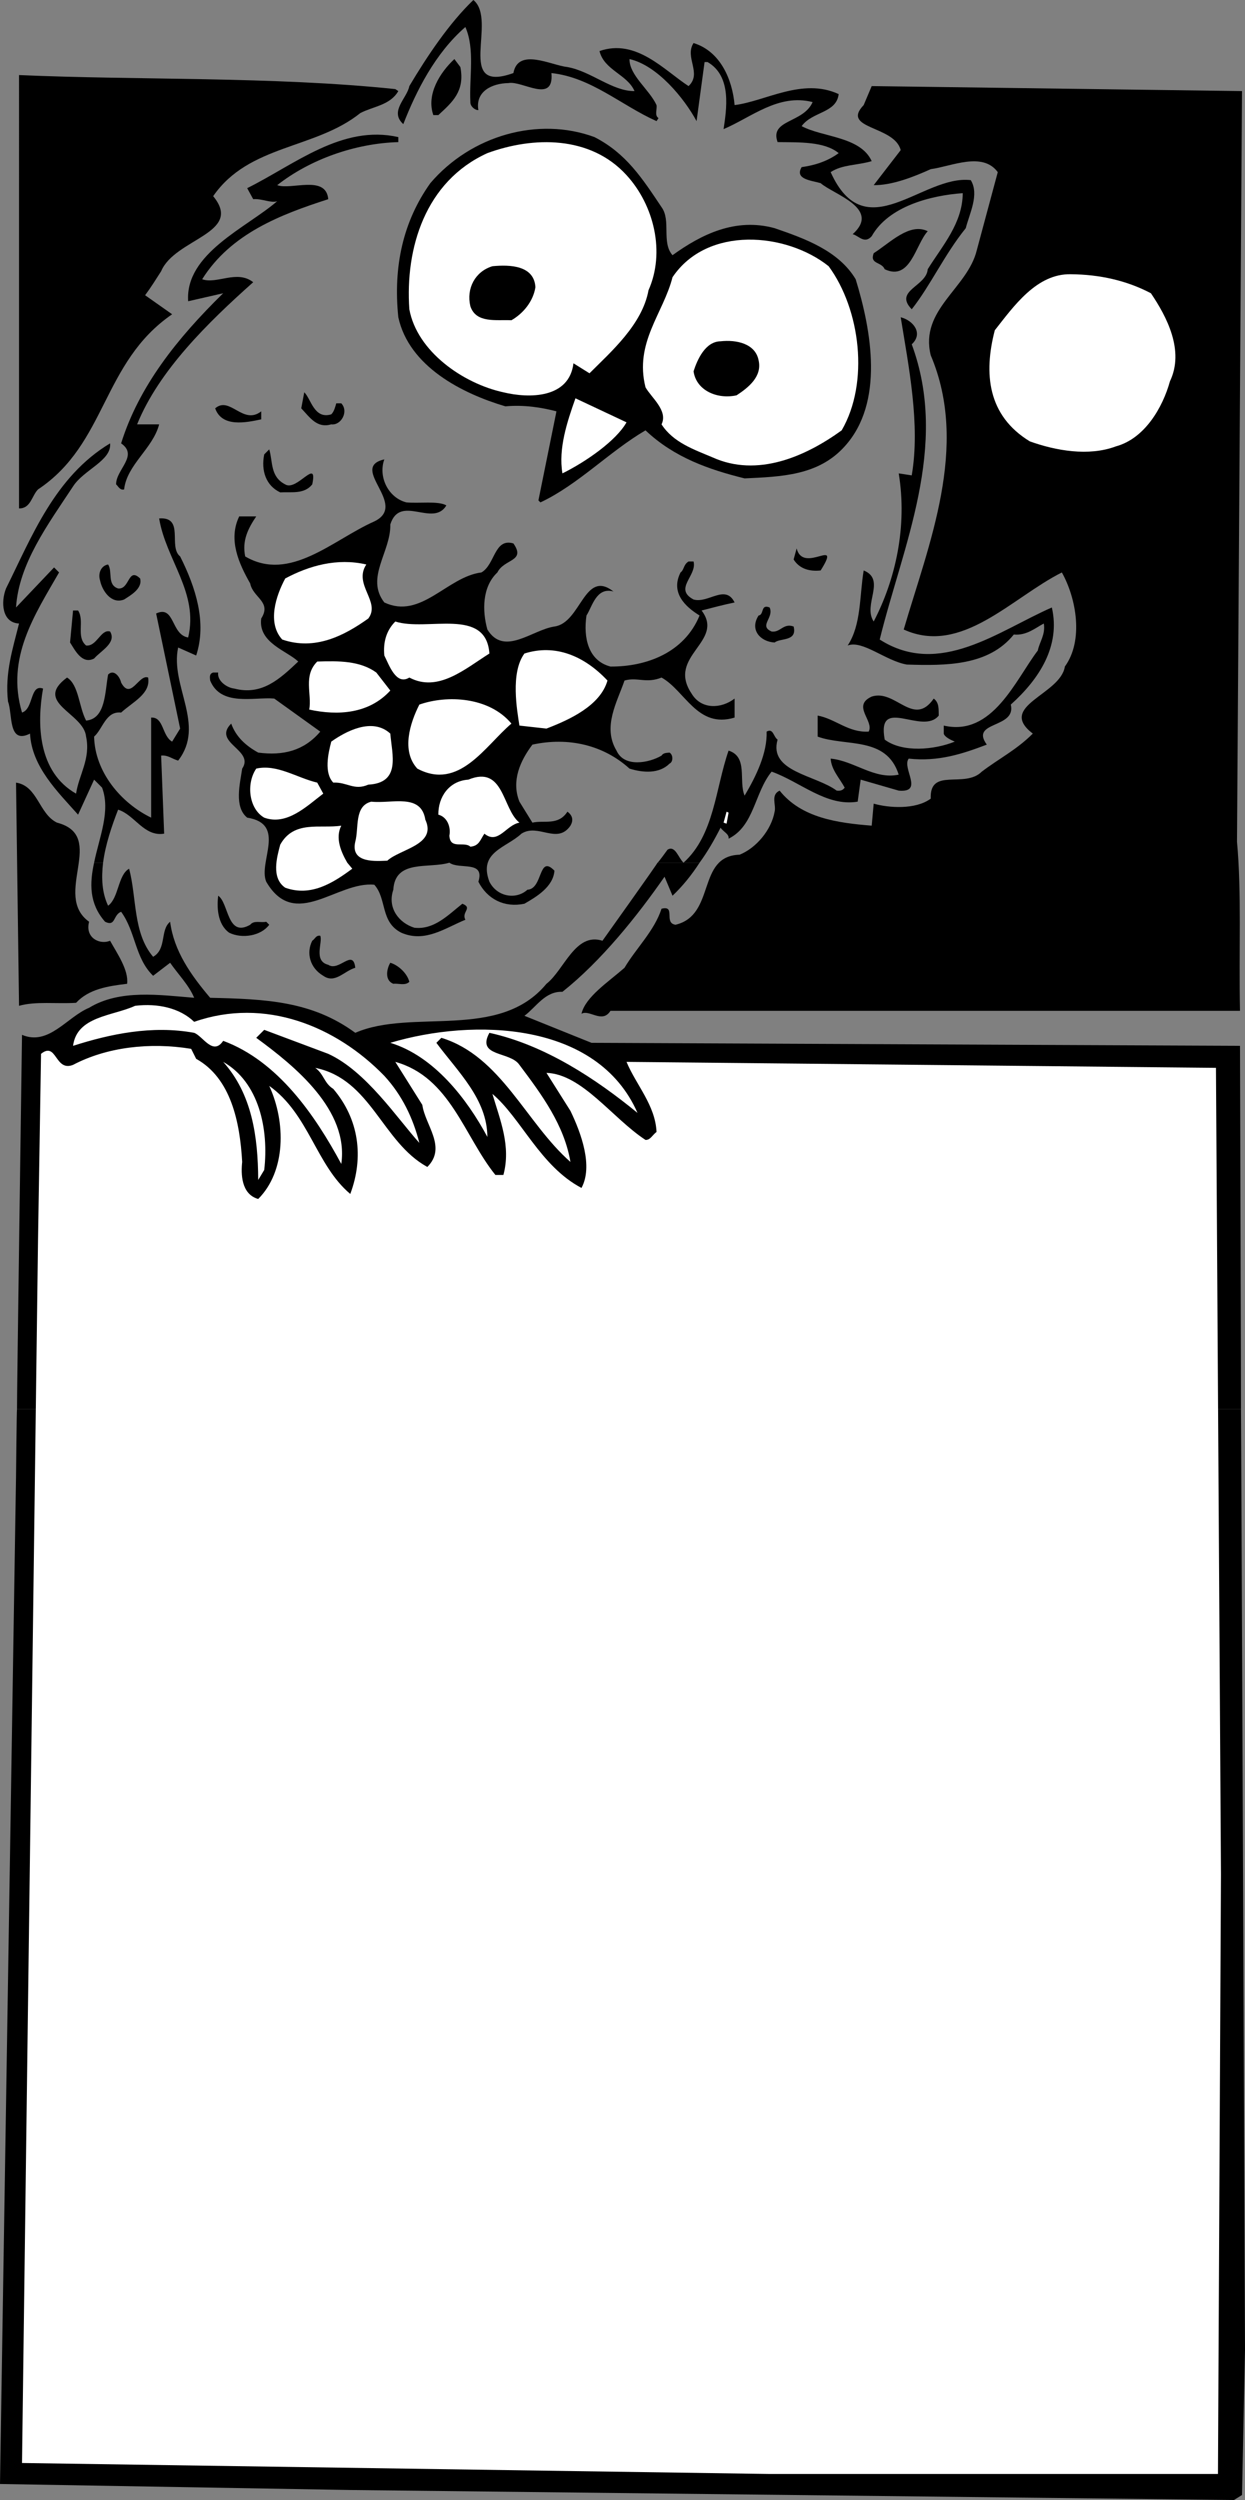<svg xmlns="http://www.w3.org/2000/svg" width="124.402" height="249.801"><rect width="100%" height="100%" fill="#808080" stroke="none"/><path d="M47.3 0c2.477 2.027-1.925 9.426 4 7.3.477-2.573 3.774-.773 5.4-.6 2.374.425 4.476 2.425 6.702 2.402-.726-1.676-3.027-2.075-3.5-4 3.672-1.278 6.473 1.925 8.899 3.5 1.375-1.278-.426-2.875.5-4.301 2.676.824 3.875 3.625 4.101 6.199 3.075-.375 6.774-2.773 10.399-1.098-.227 1.922-2.625 1.723-3.7 3.2 2.075 1.125 5.876 1.023 7 3.5-1.425.425-2.925.324-4.101 1.097 3.477 7.727 9.176.227 14 .801.875 1.426-.125 3.324-.5 4.8-2.125 2.626-3.523 5.727-5.398 8.102-1.825-1.875 1.472-2.277 1.597-4 1.477-2.375 3.477-4.578 3.5-7.601-3.222.226-7.422 1.324-9.097 4.3-.727.825-1.325-.074-1.903-.199 2.875-2.578-1.922-3.976-3.199-5.101-.926-.274-2.625-.375-1.898-1.602 1.273-.172 2.574-.574 3.699-1.398-1.426-1.176-3.926-1.074-6.102-1.102-.824-2.273 2.578-1.875 3.5-4-3.422-.875-6.125 1.528-8.898 2.703.273-1.875.875-5.277-1.602-6.703h-.297l-.8 5.903c-1.227-2.278-3.926-5.575-6.7-6.2-.027 1.625 1.973 3.024 2.7 4.598.074.426-.227 1.027.199 1.3l-.2.302c-3.527-1.575-6.527-4.375-10.5-4.801.274 3.125-2.925.726-4.3 1-1.625.023-3.324.824-3 2.699-.324.027-.824-.375-.801-.8-.125-2.473.477-5.274-.5-7.5-3.023 2.624-4.926 6.425-6.2 9.702-1.425-1.277.376-2.578.602-3.8C42.676 5.625 44.875 2.324 47.301 0"/><path d="M46 6.7c.477 2.425-.824 3.527-2.2 4.8h-.5c-.726-2.074.677-4.273 2.102-5.598L46 6.7m-6.5 2.202.3.2c-.823 1.425-2.523 1.523-3.8 2.199-4.523 3.625-11.125 3.125-14.7 8.3 3.075 3.723-3.823 4.223-5.198 7.5-.528.825-1.028 1.626-1.602 2.399l2.7 1.902c-7.024 4.825-6.524 12.922-13.4 17.5-.624.625-.726 1.922-1.898 1.899V7.5c11.875.527 25.375.125 37.598 1.402m84.102 75.2c.472 5.125.175 10.925.3 16.898H61c-.824 1.324-2.125-.176-2.898.3.375-1.675 2.675-3.175 4.3-4.6 1.172-1.973 2.973-3.673 3.7-5.9 1.472-.374.175 1.427 1.398 1.602 4.074-.976 2.074-6.875 6.402-7 1.672-.675 3.172-2.476 3.5-4.3.172-.676-.425-1.676.5-2.102 2.172 2.727 5.774 3.227 9.2 3.5l.199-2.2c1.476.427 4.176.626 5.699-.5-.125-3.175 3.375-.976 5.102-2.698 1.675-1.278 3.472-2.176 5.097-3.801-3.625-2.774 2.778-3.875 3.203-6.7 1.875-2.574 1.172-6.777-.3-9.402-5.028 2.528-10.028 8.328-15.801 5.703C92.777 54.426 96.875 44.625 93 35.5c-1.125-4.574 3.676-6.676 4.602-10.5l2.097-7.8c-1.523-2.075-4.625-.575-6.699-.298-1.824.825-3.926 1.625-5.7 1.598L90 15c-.625-2.473-6.023-2.074-3.7-4.5l.802-1.898 37 .5-.5 75"/><path d="M66.102 20.7c.972 1.327-.028 3.527 1.097 4.8 2.875-2.074 6.278-3.773 10.203-2.7 2.973 1.024 6.375 2.227 8.098 5.102 1.574 5.125 2.875 12.325-1.098 16.7-2.625 2.925-6.328 3.023-10 3.199-3.527-.875-7.027-2.074-9.902-4.801-3.625 2.125-6.723 5.426-10.5 7.2l-.2-.2 1.802-8.898c-1.426-.375-3.227-.676-5.102-.5-4.324-1.278-9.625-3.977-10.7-8.903-.523-5.074.477-9.574 3.2-13.398 4.074-4.774 10.777-6.676 16.402-4.602 3.172 1.625 4.774 4.125 6.7 7M39.8 14.2c-4.323.124-8.823 1.726-12.1 4.3 1.374.527 4.874-1.074 5.1 1.402-4.726 1.524-9.726 3.422-12.6 8 1.476.524 3.476-.976 5.1.297-4.523 4.028-9.425 8.828-11.6 14.203h2.202c-.625 2.422-3.226 4.024-3.5 6.5-.425.125-.625-.375-.8-.5-.028-1.476 2.273-2.875.5-4.101 1.773-5.676 5.574-10.477 10.199-15l-3.5.8c-.324-4.777 5.875-7.374 8.898-10-.625.223-1.523-.277-2.398-.199l-.602-1.101c4.778-2.375 9.477-6.375 15.102-5.102v.5"/><path fill="#fff" d="M62.602 17.5c2.773 3.027 3.875 7.727 2.199 11.5-.625 3.426-3.727 6.125-5.899 8.3l-1.601-1c-.426 3.524-4.426 3.524-7 2.9-4.024-.876-8.625-4.075-9.399-8.298-.425-6.078 1.575-12.777 7.797-15.601 4.578-1.676 10.278-1.774 13.903 2.199"/><path d="M92.7 23.102c-1.223 1.324-1.723 5.023-4.298 3.8-.328-.777-1.527-.476-1.101-1.601 1.676-1.074 3.574-3.074 5.398-2.2"/><path fill="#fff" d="M82.8 26.602c3.177 4.324 4.075 11.625 1.302 16.398-3.625 2.625-8.426 4.727-12.903 2.7-1.824-.774-3.922-1.473-5.097-3.298.675-1.375-1.028-2.675-1.602-3.703-1.125-4.472 1.777-7.375 2.7-11 3.476-5.172 11.374-4.472 15.6-1.097"/><path d="M53.5 28.7c-.223 1.425-1.223 2.624-2.398 3.3-1.528-.074-3.528.324-4.102-1.398-.426-1.778.477-3.477 2.2-4 1.777-.176 4.175-.075 4.3 2.097"/><path fill="#fff" d="M115 29.3c1.574 2.325 3.375 5.727 1.902 8.802-.726 2.625-2.527 5.722-5.402 6.5-2.723 1.023-6.023.425-8.598-.5-4.226-2.575-4.625-6.778-3.5-11.102 1.875-2.375 4.172-5.676 7.598-5.598 2.875.024 5.574.625 8 1.899"/><path d="M124 140.8c.016-.023.402 94 .402 94l-.3 14.5-.801.5-88.301-1-35-.6 1.602-100.7s.066-6.723.097-6.7H124M9.402 86.2c.52-2.548 1.672-5.169.797-7.5l-.797-.798-1.601 3.5C5.777 79.125 3.176 76.625 3 73.301.777 74.426 1.277 71.324.8 70.1c-.323-2.874.477-5.277 1.102-7.8-1.726-.074-1.828-2.176-1.3-3.5C3.176 53.625 5.477 47.625 11 44.3c.176 1.726-2.625 2.625-3.7 4.3-2.523 3.825-5.425 7.723-5.698 12.098l3.8-4 .5.5C3.477 61.426.574 65.727 2.2 71.2c1.176-.375.778-2.875 2.102-2.398-.625 3.523-.524 8.324 3.3 10.5.274-1.875 1.473-3.477 1-5.7-.226-2.374-5.324-3.374-1.902-5.902 1.176.727 1.176 2.926 1.903 4.301 1.972-.176 1.875-2.875 2.199-4.598.574-.578 1.176.223 1.3.797.973 1.828 1.774-.875 2.7-.5.273 1.625-1.524 2.426-2.7 3.5-1.527-.172-1.824 1.625-2.699 2.403.075 3.523 2.672 6.625 5.7 8.097v-10c1.273-.074 1.074 1.828 2.097 2.403L18 72.8l-2.398-11.5c1.875-.875 1.472 2.125 3.199 2.398 1.074-4.472-2.227-7.773-2.899-11.898 2.575-.176.875 2.824 2.098 3.8 1.574 3.126 2.676 6.626 1.602 9.899l-1.801-.8c-.824 3.827 2.773 7.726 0 11.3-.625-.176-1.024-.574-1.7-.5l.301 7.8c-2.027.325-2.925-1.874-4.601-2.398-.633 1.625-1.27 3.504-1.5 5.297h-.899M65.7 86.2c.03.05 1-1.298 1-1.298.777-.476 1.077.825 1.6 1.297 3.075-2.773 3.177-7.375 4.5-11.199 1.977.625.977 3.027 1.602 4.5 1.172-1.973 2.274-4.273 2.2-6.398.675-.375.675.523 1.097.8-.922 3.223 3.778 3.524 5.903 5.098.273.027.574.027.8-.3-.527-.973-1.328-1.774-1.402-2.9 2.375.227 4.375 2.126 6.8 1.602-1.226-3.875-5.323-2.777-8.1-3.8V71.5c1.777.324 3.077 1.727 5.1 1.602.575-1.075-1.726-2.575.302-3.5 2.375-.778 4.175 3.125 6.199.199.574.426.476 1.125.5 1.699-1.625 2.027-6.227-2.074-5.399 2.402 1.774 1.325 4.973 1.024 7 .2-.425-.176-1.027-.477-1.101-.801V72.5c4.875 1.125 7.176-4.574 9.398-7.5.176-.875.778-1.574.602-2.7-.824.427-1.727 1.227-3 1.102-2.524 3.125-6.727 3.125-10.7 3-2.124-.375-4.425-2.476-5.902-1.902 1.375-2.074 1.176-4.973 1.602-7.5 2.273.926-.125 3.426 1 5.102 2.176-4.176 3.375-9.477 2.5-14.801l1.3.199c.876-5.074-.324-10.973-1.101-15.8 1.277.327 2.277 1.624 1.102 2.702 3.773 10.223-.926 20.223-3.2 29.5 5.973 3.825 11.875-.875 17.2-3.203.875 3.828-1.227 7.125-4.102 9.703.574 2.422-4.125 1.625-2.398 4-2.426.922-4.825 1.723-7.801 1.399-.727.926 1.574 3.426-1 3.199L86 77.902l-.3 2.2c-3.126.523-5.723-1.977-8.598-3-1.727 2.125-1.727 5.425-4.301 6.699.074-.477-.524-.676-.801-1.102-.613 1.207-1.3 2.41-2.098 3.5H65.7"/><path d="M69.902 86.2c-.797 1.237-1.707 2.359-2.703 3.3l-.797-1.898c-2.726 3.925-6.328 8.425-10.203 11.5-1.722-.075-2.625 1.523-3.797 2.398l6.7 2.7 64.8.3s.114 36.277.098 36.3H1.7c-.032-.023.5-37.398.5-37.398 2.675 1.125 4.476-1.777 6.702-2.703 3.075-1.875 7.075-1.273 10.5-1-.527-1.273-1.625-2.375-2.402-3.5L15.3 97.5c-1.823-1.773-1.726-4.375-3.198-6.398-.825.324-.528 1.523-1.602 1-1.602-1.817-1.547-3.825-1.098-5.903h.899c-.188 1.551-.106 3.028.5 4.301 1.074-.773.976-3.074 2.101-3.7.774 2.927.375 6.427 2.399 8.802 1.375-.778.676-2.676 1.699-3.5.375 2.925 2.074 5.324 4 7.597 5.574.125 10.176.328 14.5 3.5 5.676-2.472 14.375.828 19.102-4.898 1.773-1.375 2.875-5.176 5.597-4.301 0 0 5.531-7.75 5.5-7.8h4.203M75.8 36c.376 1.625-1.023 2.727-2.198 3.5-1.926.426-4.028-.473-4.301-2.398.375-1.176 1.176-2.977 2.699-3 1.574-.176 3.477.222 3.8 1.898m-42.698 5.402c.273-.277.375-.675.5-1.101h.5c.773.824-.028 2.226-1 2.101-1.426.422-2.125-.675-3-1.601l.3-1.602c.672.625.973 2.727 2.7 2.203"/><path fill="#fff" d="M62.602 42.2c-1.028 1.827-4.028 3.925-6.403 5.1-.422-2.476.477-5.175 1.301-7.5l5.102 2.4"/><path d="M26.102 41.102v.8c-1.528.325-3.926.825-4.602-1.101 1.477-1.274 2.777 1.726 4.602.3m2.398 7.301c1.176.723 3.277-2.777 2.7 0-.825 1.024-2.126.723-3.2.797-1.426-.672-1.926-2.172-1.598-3.797l.5-.5c.375 1.223.075 2.723 1.598 3.5"/><path d="M38.402 45.902c-.625 1.723.375 3.825 2.2 4.297 1.273.125 3.175-.172 4 .301-1.325 2.227-4.625-1.176-5.602 1.902.074 2.723-2.523 5.325-.598 7.797 3.672 1.727 6.274-2.574 9.7-3 1.375-.773 1.273-3.472 3.199-2.898 1.273 1.824-.926 1.523-1.602 2.898-1.523 1.426-1.523 3.828-1 5.703 1.676 2.723 4.477.024 6.703-.3 2.672-.375 2.973-5.778 5.899-3.5-1.727-.477-2.125 1.523-2.7 2.398-.324 2.227.176 4.527 2.399 5.102 3.574.023 7.375-1.375 8.902-5.102-1.425-.875-2.925-2.273-1.902-4.3.375-.274.277-.774.8-1.098h.5c.376 1.425-2.023 2.722 0 3.8 1.477.422 3.177-1.578 4.102.297-1.125.227-2.226.528-3.3.801 2.375 3.125-3.528 4.527-1 8.3.972 1.626 2.972 1.524 4.3.5v1.9c-3.726 1.124-4.925-2.673-7.3-4-1.528.624-2.426-.075-3.7.3-.726 2.125-2.226 4.625-.8 7 .773 1.727 3.273 1.227 4.5.5.175-.273.472-.273.8-.3.375.226.375.925 0 1.1-1.027 1.024-2.625.927-4 .5-2.625-2.374-6.125-3.175-9.703-2.398-1.222 1.625-2.125 3.625-1.297 5.7l1.297 2.097c1.176-.273 2.578.328 3.5-1.097.578.425.578.925.301 1.398-1.324 1.926-3.223-.273-4.898.8-1.528 1.427-4.325 1.825-3.2 4.802.774 1.523 2.672 1.824 3.797.8 1.578-.078 1.078-3.578 2.703-1.902-.125 1.625-1.828 2.625-3 3.3-2.027.427-3.726-.476-4.601-2.198.676-2.176-1.926-1.176-2.899-1.903-2.027.625-5.425-.375-5.601 2.703-.625 1.825.574 3.325 2.101 3.797 1.973.227 3.375-1.273 4.797-2.398 1.078.426-.125.824.301 1.601-2.023.825-4.023 2.325-6.398 1.297-2.125-1.074-1.426-3.375-2.7-4.797-3.726-.375-7.925 4.625-10.8-.3-.825-1.977 2.074-5.778-1.903-6.403-1.324-1.074-.722-3.375-.5-4.898 1.278-1.875-3.023-2.574-1.097-4.5.472 1.324 1.472 2.226 2.699 2.898 2.476.328 4.574-.172 6.199-2.097L27.402 69.8c-2.027-.176-5.328.824-6.402-1.801-.023-.273-.125-.676.3-.8h.5c-.124.827.876 1.527 1.602 1.6 2.774.727 4.575-.976 6.399-2.698-1.125-1.075-4.024-1.875-3.7-4.301 1.075-1.676-.824-2.074-1.101-3.5-1.125-1.977-2.223-4.375-1.098-6.7h1.7c-.825 1.223-1.426 2.426-1.102 4 4.477 2.626 8.777-1.675 12.902-3.5 3.473-1.675-2.625-5.374 1-6.199M82 57c-1.125.125-2.125-.176-2.7-1.098l.302-1.101C80.277 57.426 84.176 53.527 82 57"/><path fill="#fff" d="M36.602 56.402c-1.325 2.024 1.472 3.723.199 5.399-2.426 1.726-5.324 3.226-8.602 2.101-1.523-1.675-.625-4.375.301-6.101 2.375-1.274 5.176-2.074 8.102-1.399"/><path d="M11.8 58.8c1.177.126.977-2.175 2.2-1 .277 1.024-1.023 1.727-1.598 2.102-1.328.524-2.226-.976-2.402-1.902-.223-.676.074-1.473.8-1.598.477.723-.124 2.024 1 2.399M76.902 60.7c.473 1.027-1.125 1.827.2 2.402.875.125 1.175-.875 2.199-.5.375 1.523-1.324 1.125-1.899 1.597-1.425-.074-2.527-1.273-1.601-2.699.574-.074.176-1.176 1.101-.8M7.8 61c.677 1.027-.226 2.625.802 3.5 1.074.125 1.472-1.676 2.398-1.398.676 1.125-.926 1.925-1.598 2.699-1.226.625-1.925-.875-2.402-1.602L7.3 61h.5"/><path fill="#fff" d="M48.902 65.3c-2.425 1.524-5.125 3.927-8 2.4-1.328.827-2.027-1.274-2.5-2.2-.125-1.273.172-2.473 1.098-3.398 3.176 1.023 9.074-1.477 9.402 3.199M60.7 68c-.723 2.527-3.825 3.926-6.098 4.8l-2.7-.3c-.226-1.473-.925-5.273.5-7.2 3.075-.976 5.973.227 8.297 2.7m-23.097-.8L39 69c-2.125 2.324-5.223 2.527-8.098 1.902.274-1.578-.625-3.375.797-4.8 2.176-.075 4.278-.075 5.903 1.097m13.5 5.101c-2.625 2.227-5.227 6.727-9.403 4.5-1.625-1.773-.722-4.573.203-6.398 2.774-.976 6.973-.777 9.2 1.899M39 73.3c.176 2.126 1.074 4.927-2.2 5.102-1.425.625-2.124-.277-3.5-.203-.925-.972-.523-2.875-.198-4.097 1.375-.977 4.074-2.477 5.898-.801M32.3 79.3c-1.624 1.227-3.624 3.227-5.898 2.4-1.527-.876-1.828-3.376-.8-4.9 2.074-.476 4.074.927 6.097 1.4l.602 1.1m19.601 2.9c-1.328.226-2.125 2.226-3.5 1.1-.425.626-.527 1.227-1.402 1.302-.625-.575-2.023.324-2.098-1.102.172-.875-.226-1.875-1.101-2.098-.024-1.777 1.074-3.375 3-3.5 3.574-1.476 3.375 2.922 5.101 4.297"/><path d="M5.7 82.2c5.077 1.327-.524 7.226 3.202 9.902C8.477 93.727 9.977 94.426 11 94c.676 1.227 1.875 2.926 1.7 4.3-1.923.227-3.825.524-5.098 1.9-1.926.124-4.028-.173-5.7.3l-.3-22.3c2.175.327 2.273 3.124 4.097 4"/><path fill="#fff" d="M42.5 81.902c1.176 2.524-2.523 2.922-3.8 4.098-1.024.027-3.723.324-3.2-1.898.375-1.375-.125-3.575 1.602-4 2.074.222 4.972-.875 5.398 1.8m30.102-.8.199.097-.2 1.102-.3-.102.3-1.097M34.102 82.5c-.625 1.227-.028 2.625.597 3.7l.5.6c-1.922 1.427-4.125 2.825-6.699 1.9-1.426-.973-.824-3.075-.5-4.298 1.375-2.476 3.977-1.578 6.102-1.902"/><path d="M25 92.402c.375-.476 1.074-.175 1.602-.3l.3.3c-.828 1.125-2.726 1.422-4 .797-1.226-.875-1.226-2.672-1.101-3.699 1.074.727.875 4.227 3.199 2.902m7 1.098c.277.625-.723 2.527.8 2.902 1.075.723 2.477-1.675 2.7.297-1.125.328-2.023 1.625-3.2.801-1.323-.773-1.726-2.273-1.1-3.5.277-.176.374-.574.8-.5m8.902 4.602c-.425.425-1.125.125-1.601.199-.926-.375-.625-1.574-.301-2.102.777.227 1.676 1.028 1.902 1.903"/><path fill="#fff" d="M19.402 102.102c7.075-2.477 14.172.425 19 5.398 1.774 1.926 2.875 4.227 3.5 6.7-2.226-2.473-5.328-7.173-9.101-8.9l-6.399-2.398-.8.797c3.875 2.828 9.273 7.227 8.5 12.602-2.625-4.875-6.325-10.274-11.801-12.301-1.024 1.527-2.024-.473-2.899-.8-4.226-.774-8.425.124-12.101 1.3.375-2.973 3.976-2.973 6.199-4 2.277-.273 4.477.227 5.902 1.602M63.7 111.2c-4.126-3.376-9.223-6.774-14.798-8-1.328 2.425 2.075 1.827 3 3.202 2.274 3.024 4.473 6.024 5.098 9.7-4.426-3.875-6.926-10.575-12.898-12.403l-.5.5c2.175 2.926 5.074 5.625 5.097 9.403-2.023-3.778-5.324-8.075-9.699-9.403 8.277-2.472 20.676-2.172 24.7 7"/><path fill="#fff" d="M19.602 105.8c3.472 1.927 4.375 6.325 4.597 10.302-.125 1.125-.125 3.222 1.602 3.699 2.773-2.774 2.773-7.676 1.101-11.301 3.973 2.824 4.672 7.926 8.098 10.8 1.375-3.675.875-7.476-1.7-10.5-.925-.573-.925-1.476-1.8-2.1 5.574 1.124 6.676 7.425 11.2 9.902 1.976-1.977-.223-4.176-.5-6.2l-2.7-4.3c5.477 1.523 6.875 7.425 10 11.3h.8c.774-2.875-.323-5.476-1.1-8.101 2.874 2.426 4.777 7.226 8.902 9.398 1.175-2.172-.028-5.472-1.102-7.699l-2.398-3.8c3.574.124 6.574 4.527 9.898 6.702.477.024.676-.476 1.102-.8-.125-2.676-2.028-4.676-3-7l58.898.597.5 80.602-.3 59.898H76.901L2.2 246.102 3.801 123.8l.3-18.5c1.575-1.274 1.376 1.824 3.2 1.101 3.375-1.777 7.676-2.277 11.8-1.601l.5 1"/><path fill="#fff" d="m26.402 116.902-.601 1c-.024-4.375-.625-8.578-3.5-11.8 3.574 2.023 4.574 6.722 4.101 10.8"/></svg>
